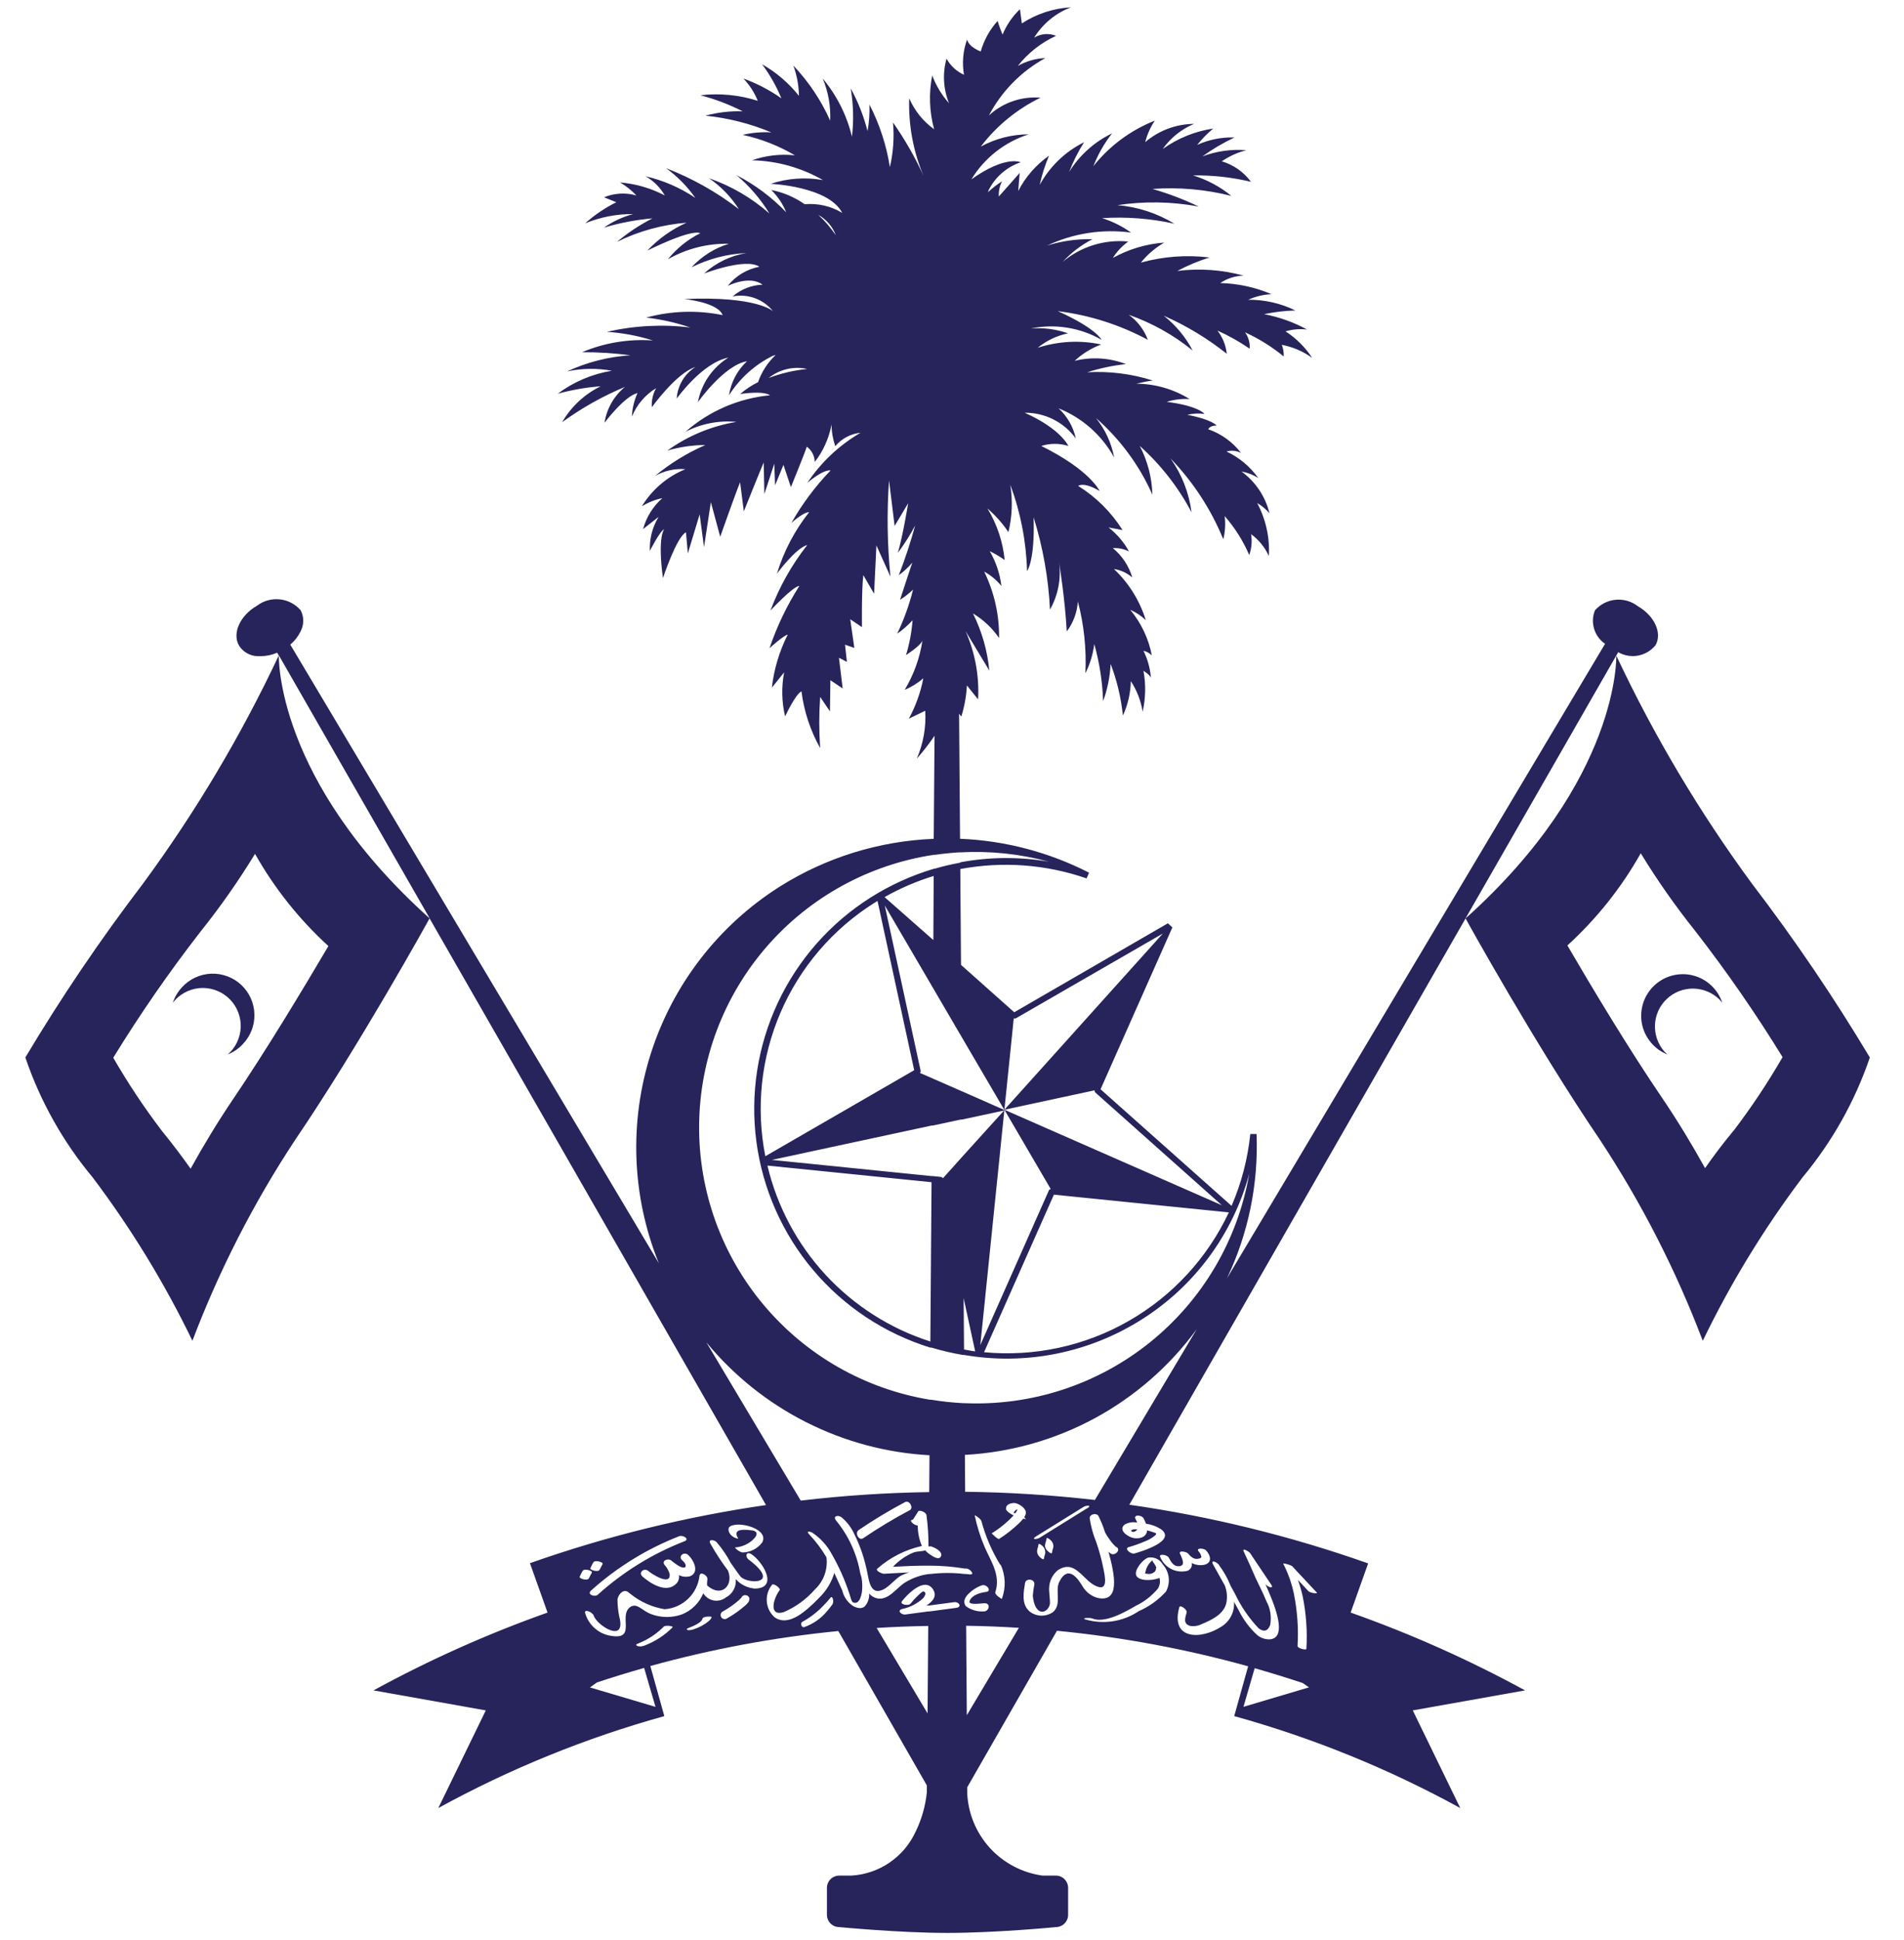 <svg width="54" height="55" viewBox="0 0 54 55" fill="none" xmlns="http://www.w3.org/2000/svg">
    <path d="M5.162 27.986C5.045 28.111 4.956 28.26 4.903 28.422C4.925 28.394 4.948 28.366 4.973 28.34C5.073 28.235 5.194 28.151 5.327 28.094C5.46 28.036 5.604 28.006 5.75 28.006C5.895 28.006 6.039 28.035 6.172 28.092C6.306 28.148 6.427 28.232 6.528 28.336C6.628 28.441 6.707 28.565 6.758 28.701C6.809 28.837 6.833 28.982 6.827 29.127C6.82 29.272 6.785 29.414 6.722 29.546C6.66 29.677 6.571 29.794 6.462 29.889C6.621 29.826 6.764 29.729 6.881 29.604C6.99 29.491 7.076 29.359 7.134 29.213C7.191 29.067 7.219 28.912 7.215 28.755C7.212 28.598 7.178 28.444 7.114 28.301C7.05 28.158 6.959 28.029 6.845 27.922C6.731 27.814 6.597 27.731 6.45 27.676C6.303 27.621 6.147 27.596 5.991 27.601C5.834 27.607 5.68 27.645 5.538 27.71C5.396 27.776 5.268 27.87 5.162 27.986Z" fill="#27235b"/>
    <path d="M49.692 25.055C48.202 23.028 46.911 20.861 45.84 18.584C45.84 18.584 45.956 22.099 41.563 26.037L45.894 18.488C46.066 18.586 46.266 18.62 46.46 18.584C46.653 18.547 46.828 18.444 46.952 18.291C47.149 17.951 46.925 17.456 46.451 17.184C46.271 17.045 46.046 16.98 45.82 17.002C45.595 17.023 45.386 17.13 45.236 17.3C45.167 17.467 45.159 17.652 45.211 17.825C45.263 17.998 45.372 18.148 45.522 18.25L34.799 36.236C35.406 34.961 35.693 33.557 35.638 32.146H35.46C35.388 32.848 35.209 33.535 34.929 34.183L31.213 30.878L33.25 26.289L33.123 26.173L28.765 28.695L27.255 27.351L27.235 24.635C28.432 24.41 29.666 24.502 30.817 24.9L30.887 24.738C29.751 24.157 28.503 23.829 27.228 23.777L27.201 20.232L27.264 20.313C27.353 20.026 27.407 19.73 27.423 19.43L27.74 19.825C27.776 19.161 27.654 18.498 27.384 17.89L28.058 19.008C28.004 18.445 27.847 17.896 27.594 17.389C27.888 17.566 28.141 17.803 28.335 18.086C28.344 17.434 28.199 16.789 27.912 16.203C28.1 16.306 28.266 16.445 28.401 16.611C28.359 16.263 28.246 15.927 28.07 15.624C28.218 15.695 28.36 15.779 28.494 15.874C28.442 15.356 28.275 14.857 28.005 14.413C28.232 14.609 28.432 14.835 28.6 15.084C28.707 14.644 28.725 14.187 28.653 13.74C28.945 14.525 29.106 15.353 29.129 16.19C29.129 16.19 29.355 15.899 29.314 14.662C29.579 15.512 29.736 16.392 29.779 17.281C30.006 16.879 30.097 16.414 30.039 15.956C30.039 15.956 30.203 16.951 30.255 17.9C30.44 17.653 30.549 17.357 30.57 17.049C30.744 17.713 30.816 18.399 30.783 19.085C30.914 18.825 30.999 18.544 31.035 18.256C31.183 18.784 31.267 19.327 31.286 19.875C31.41 19.536 31.481 19.181 31.499 18.821C31.679 19.291 31.796 19.783 31.847 20.284C31.988 19.977 32.064 19.646 32.072 19.309C32.244 19.571 32.358 19.866 32.407 20.176C32.493 19.794 32.501 19.399 32.43 19.014C32.43 19.014 32.615 19.13 32.641 19.213C32.621 18.947 32.549 18.687 32.43 18.448C32.521 18.468 32.604 18.514 32.668 18.581C32.576 18.104 32.365 17.659 32.055 17.286C32.218 17.357 32.368 17.456 32.496 17.58C32.325 17.027 32.014 16.527 31.593 16.13C31.785 16.159 31.966 16.242 32.113 16.37C32.017 16.043 31.825 15.753 31.561 15.538C31.72 15.528 31.878 15.56 32.02 15.632C31.875 15.368 31.677 15.137 31.439 14.951L31.837 15.026C31.517 14.519 31.087 14.091 30.579 13.775C30.579 13.775 30.724 13.643 31.187 13.919C31.187 13.919 30.922 13.327 29.532 12.642C29.782 12.562 30.05 12.562 30.3 12.642C30.3 12.642 30.092 12.159 29.06 11.7C29.343 11.697 29.622 11.762 29.875 11.889C30.128 12.016 30.346 12.202 30.512 12.431C30.441 12.102 30.27 11.803 30.022 11.575C30.693 11.843 31.25 12.336 31.599 12.969C31.522 12.559 31.345 12.174 31.082 11.849C31.767 12.449 32.314 13.19 32.683 14.022C32.67 13.54 32.548 13.068 32.324 12.64C32.922 13.175 33.42 13.813 33.794 14.523C33.723 13.973 33.518 13.448 33.198 12.996C33.837 13.658 34.345 14.435 34.694 15.287C34.748 15.072 34.761 14.849 34.733 14.629C35.022 14.959 35.257 15.332 35.43 15.734C35.497 15.544 35.515 15.341 35.483 15.142C35.701 15.302 35.874 15.515 35.986 15.761C36.016 15.24 35.901 14.72 35.655 14.259C35.787 14.336 35.904 14.434 36.004 14.55C35.888 14.073 35.606 13.653 35.209 13.365C35.379 13.395 35.54 13.457 35.685 13.55C35.455 13.226 35.145 12.967 34.785 12.799C34.923 12.76 35.069 12.774 35.197 12.839C34.959 12.529 34.636 12.296 34.267 12.168C34.267 12.168 34.307 12.062 34.505 12.062C34.505 12.062 34.373 11.891 33.672 11.759C33.832 11.721 33.997 11.712 34.16 11.733C34.16 11.733 34.003 11.509 33.089 11.391C33.299 11.326 33.518 11.299 33.738 11.312C33.284 11.03 32.762 10.88 32.228 10.877C32.381 10.839 32.536 10.808 32.693 10.786C32.092 10.596 31.463 10.517 30.834 10.553C31.192 10.439 31.561 10.361 31.934 10.321C31.47 10.142 30.961 10.11 30.478 10.229C30.696 10.027 30.952 9.869 31.232 9.765C30.633 9.637 30.012 9.67 29.43 9.859C29.68 9.655 29.975 9.514 30.291 9.449C29.951 9.33 29.59 9.283 29.231 9.313C29.919 9.17 30.634 9.284 31.243 9.633C31.243 9.633 31.084 9.304 29.999 8.82C30.894 8.93 31.761 9.206 32.554 9.633C32.449 9.348 32.26 9.1 32.012 8.923C32.671 9.153 33.284 9.496 33.825 9.936C33.625 9.553 33.345 9.217 33.005 8.949C33.645 9.231 34.245 9.593 34.792 10.028C34.768 9.789 34.676 9.561 34.528 9.371C34.847 9.514 35.153 9.686 35.442 9.884C35.455 9.718 35.408 9.553 35.309 9.42C35.703 9.599 36.072 9.829 36.407 10.104C36.413 9.992 36.395 9.879 36.353 9.775C36.664 9.833 36.958 9.959 37.214 10.144C37.018 9.844 36.761 9.588 36.459 9.393C36.656 9.335 36.863 9.317 37.068 9.341C36.687 9.132 36.277 8.986 35.85 8.906C36.142 8.844 36.439 8.809 36.738 8.801C36.322 8.597 35.864 8.493 35.401 8.497C35.609 8.403 35.834 8.349 36.063 8.34C35.602 8.143 35.108 8.036 34.608 8.024C34.803 7.892 35.033 7.819 35.269 7.813C34.657 7.646 34.018 7.601 33.389 7.681C33.681 7.526 33.987 7.398 34.302 7.299C33.651 7.219 32.989 7.269 32.357 7.444C32.541 7.216 32.766 7.024 33.019 6.877C32.508 6.915 32.011 7.063 31.562 7.312C31.676 7.13 31.825 6.972 31.999 6.847C31.667 6.814 31.331 6.848 31.012 6.947C30.693 7.045 30.397 7.207 30.141 7.422C30.382 7.161 30.667 6.944 30.983 6.781C30.548 6.77 30.114 6.831 29.698 6.961C30.439 6.612 31.265 6.484 32.077 6.593C31.827 6.413 31.55 6.275 31.256 6.184C31.944 6.14 32.634 6.193 33.307 6.342C32.817 6.043 32.264 5.863 31.692 5.816C32.457 5.7 33.236 5.713 33.996 5.855C33.574 5.652 33.136 5.485 32.685 5.356C33.437 5.302 34.192 5.369 34.922 5.553C34.602 5.291 34.234 5.094 33.838 4.973C34.39 4.964 34.941 5.025 35.479 5.154C35.274 4.874 34.982 4.67 34.65 4.573C34.862 4.429 35.098 4.322 35.346 4.257C34.924 4.225 34.499 4.285 34.102 4.433C34.388 4.227 34.692 4.048 35.011 3.897C34.647 3.885 34.284 3.958 33.953 4.108C34.089 3.939 34.241 3.784 34.407 3.644C33.89 3.722 33.4 3.921 32.975 4.225C33.199 3.908 33.507 3.661 33.864 3.512C33.356 3.516 32.865 3.699 32.479 4.03C32.535 3.812 32.627 3.606 32.752 3.42C32.068 3.69 31.468 4.135 31.01 4.71C31.14 4.376 31.318 4.063 31.539 3.781C31.038 4.022 30.616 4.401 30.322 4.874C30.435 4.58 30.577 4.298 30.746 4.032C30.212 4.297 29.772 4.72 29.487 5.243C29.549 4.959 29.637 4.681 29.752 4.414C29.384 4.672 29.084 5.015 28.878 5.415C28.878 5.415 28.892 5.235 28.919 4.902C28.919 4.902 28.403 5.491 28.338 5.559L28.328 5.57C28.319 5.42 28.351 5.272 28.419 5.139C28.277 5.23 28.143 5.334 28.02 5.449C28.031 5.414 28.039 5.39 28.039 5.39C28.226 5.017 28.553 4.733 28.948 4.6C28.948 4.6 28.524 4.39 27.549 5.085C27.919 4.478 28.497 4.024 29.175 3.808C28.7 3.809 28.233 3.929 27.816 4.156C28.264 3.567 28.845 3.092 29.51 2.769C29.245 2.748 28.978 2.781 28.726 2.868C28.474 2.954 28.243 3.092 28.047 3.272C28.409 2.585 28.966 2.019 29.647 1.646C29.373 1.657 29.105 1.734 28.866 1.87C29.154 1.503 29.526 1.21 29.951 1.016C29.851 0.975 29.742 0.959 29.634 0.968C29.526 0.977 29.422 1.011 29.329 1.068C29.573 0.674 29.941 0.371 30.374 0.207C29.878 0.235 29.397 0.392 28.981 0.664L28.927 0.261C28.714 0.464 28.546 0.709 28.434 0.981C28.434 0.981 28.345 0.769 28.293 0.594C28.07 0.842 27.906 1.138 27.815 1.459C27.815 1.459 27.481 1.343 27.428 1.12C27.312 1.44 27.282 1.785 27.34 2.12C27.13 2.025 26.957 1.865 26.845 1.664C26.728 2.081 26.753 2.526 26.916 2.927C26.709 2.696 26.548 2.428 26.439 2.138C26.339 2.644 26.357 3.166 26.493 3.664C26.182 3.441 25.938 3.138 25.787 2.787C25.761 3.539 25.899 4.288 26.192 4.982C25.95 4.453 25.66 3.948 25.327 3.472C25.365 3.895 25.335 4.322 25.238 4.736C25.141 4.118 24.945 3.519 24.658 2.963C24.667 3.216 24.649 3.469 24.605 3.718C24.497 3.296 24.337 2.889 24.128 2.507C24.204 2.959 24.216 3.42 24.163 3.876C24.017 3.27 23.733 2.705 23.334 2.226C23.491 2.603 23.564 3.011 23.545 3.42C23.288 2.844 22.934 2.315 22.5 1.858C22.601 2.133 22.655 2.424 22.659 2.717C22.371 2.355 22.016 2.051 21.614 1.822C21.836 2.12 22.02 2.444 22.161 2.788C21.829 2.554 21.466 2.364 21.084 2.226C21.259 2.409 21.397 2.623 21.491 2.858C20.966 2.691 20.412 2.637 19.865 2.7C20.28 2.809 20.682 2.962 21.064 3.156C20.707 3.144 20.351 3.185 20.006 3.279C20.649 3.344 21.28 3.504 21.876 3.753C21.603 3.737 21.329 3.761 21.063 3.823C21.585 3.936 22.086 4.132 22.546 4.404C22.135 4.359 21.719 4.407 21.328 4.544C22.035 4.559 22.727 4.752 23.34 5.105C22.844 5.017 22.334 5.053 21.857 5.211C21.857 5.211 23.499 5.28 23.887 6.035C23.567 5.842 23.194 5.756 22.822 5.79C22.538 5.59 22.215 5.453 21.874 5.386C22.057 5.565 22.202 5.78 22.298 6.018C21.889 5.591 21.412 5.235 20.886 4.964C21.255 5.273 21.572 5.641 21.822 6.053C21.321 5.611 20.74 5.272 20.11 5.053C20.448 5.285 20.736 5.583 20.956 5.93C20.328 5.445 19.632 5.054 18.891 4.768C19.213 5.001 19.493 5.286 19.721 5.611C19.292 5.321 18.813 5.113 18.308 4.997C18.536 5.126 18.725 5.314 18.855 5.541C18.461 5.334 18.029 5.209 17.585 5.172C17.757 5.272 17.913 5.396 18.049 5.541C17.747 5.454 17.423 5.472 17.132 5.593L17.48 5.733C17.16 5.891 16.863 6.092 16.598 6.33C17.029 6.153 17.491 6.064 17.958 6.068C17.661 6.147 17.38 6.278 17.128 6.453C17.577 6.318 18.038 6.23 18.505 6.19C18.145 6.374 17.808 6.597 17.499 6.856C18.116 6.551 18.787 6.367 19.473 6.313C19.053 6.499 18.675 6.768 18.361 7.103C18.361 7.103 19.579 6.488 19.861 6.611C19.506 6.788 19.193 7.04 18.944 7.349C19.47 7.049 20.067 6.897 20.673 6.91C20.267 7.034 19.902 7.264 19.614 7.577C20.098 7.335 20.627 7.198 21.167 7.174C20.719 7.248 20.303 7.449 19.967 7.754C19.967 7.754 21.149 7.298 21.537 7.561C21.182 7.629 20.863 7.822 20.638 8.105C20.638 8.105 21.255 7.789 21.627 8.07C21.314 8.081 21.015 8.199 20.779 8.403C20.99 8.361 21.209 8.379 21.412 8.453C21.614 8.527 21.792 8.656 21.926 8.825C21.926 8.825 21.485 8.386 19.402 8.477C19.402 8.477 20.356 8.564 20.496 8.933C19.777 8.786 19.034 8.81 18.326 9.003C18.752 9.051 19.172 9.145 19.578 9.284C18.788 9.187 17.988 9.229 17.213 9.407C17.657 9.436 18.095 9.518 18.518 9.652C17.831 9.603 17.142 9.717 16.507 9.985C16.967 9.982 17.427 10.011 17.883 10.072C17.26 10.111 16.65 10.266 16.083 10.529C16.501 10.439 16.933 10.432 17.354 10.51C16.797 10.6 16.27 10.823 15.818 11.161C16.217 11.052 16.625 10.981 17.037 10.949C16.579 11.173 16.198 11.527 15.943 11.968C16.496 11.566 17.094 11.23 17.725 10.967C17.413 11.223 17.207 11.585 17.145 11.984C17.145 11.984 17.709 11.229 18.081 11.142C17.985 11.352 17.931 11.578 17.922 11.809C18.059 11.473 18.301 11.19 18.61 11.002C18.516 11.166 18.473 11.356 18.487 11.545C18.487 11.545 19.175 10.58 19.722 10.403C19.569 10.501 19.442 10.632 19.35 10.788C19.258 10.943 19.204 11.118 19.192 11.299C19.192 11.299 19.916 10.28 20.658 10.137C20.434 10.277 20.242 10.461 20.093 10.678C19.944 10.896 19.842 11.142 19.793 11.401C19.793 11.401 20.534 10.349 21.186 10.24C20.912 10.494 20.732 10.835 20.675 11.205C20.979 10.725 21.409 10.338 21.918 10.086C21.945 10.077 21.971 10.07 21.998 10.064C21.772 10.277 21.601 10.541 21.499 10.834C21.316 10.924 21.146 11.036 20.992 11.17C20.992 11.17 21.628 11.064 21.839 11.205C20.95 11.29 20.111 11.652 19.44 12.241C19.885 12.01 20.387 11.912 20.887 11.96C20.18 12.076 19.509 12.354 18.927 12.773C19.278 12.67 19.64 12.617 20.005 12.615C19.49 12.839 19.009 13.135 18.576 13.493C18.838 13.344 19.139 13.277 19.44 13.3C18.925 13.509 18.492 13.879 18.204 14.353C18.382 14.242 18.579 14.163 18.785 14.121C18.521 14.354 18.331 14.659 18.238 14.999L18.679 14.651C18.502 14.941 18.416 15.277 18.431 15.616C18.431 15.616 18.714 15.055 18.837 15.001C18.837 15.001 18.643 15.213 18.802 16.388C18.802 16.388 19.19 15.213 19.455 15.09L19.508 15.687L19.843 14.581L19.967 15.51L20.161 14.233L20.426 15.215C20.426 15.215 20.867 13.968 20.99 13.671L21.096 14.495C21.096 14.495 21.589 13.266 21.66 13.108L21.678 14.004L21.96 13.143L21.982 13.758L22.22 13.177L22.431 13.809C22.431 13.809 22.829 12.834 22.882 12.662C22.951 12.712 23.007 12.778 23.046 12.853C23.085 12.928 23.106 13.012 23.107 13.097C23.349 12.785 23.512 12.419 23.584 12.031C23.585 12.241 23.621 12.45 23.689 12.649C23.868 12.433 24.125 12.296 24.405 12.268C23.8 12.621 23.284 13.107 22.895 13.69C22.895 13.69 23.331 13.308 23.557 13.335C23.126 13.783 22.753 14.282 22.445 14.823C22.445 14.823 22.794 14.507 22.948 14.52C22.537 15.038 22.228 15.629 22.035 16.262C22.035 16.262 22.564 15.538 22.896 15.449C22.454 16.011 22.102 16.637 21.851 17.307C21.851 17.307 22.499 16.61 22.671 16.61C22.319 17.162 22.035 17.754 21.824 18.374C21.824 18.374 22.248 17.992 22.34 17.992C22.103 18.462 21.951 18.97 21.891 19.493L22.24 19.058C22.16 19.472 22.169 19.899 22.267 20.309C22.267 20.309 22.558 19.677 22.731 19.598C22.802 20.163 22.982 20.709 23.261 21.205C23.227 20.722 23.227 20.238 23.261 19.756L23.538 20.165L23.551 19.282L23.899 19.515L23.794 18.646L24.019 18.762L23.966 18.275L24.23 18.367L24.114 17.554L24.446 17.778C24.446 17.778 24.433 16.711 24.485 16.303L24.79 16.831L24.856 15.461L25.254 16.344C25.163 15.438 25.15 14.526 25.214 13.618L25.373 14.909L25.757 14.264C25.757 14.264 25.611 15.172 25.465 15.671C25.648 15.426 25.812 15.167 25.955 14.896C25.825 15.373 25.67 15.843 25.491 16.305C25.632 16.202 25.761 16.082 25.874 15.949C25.874 15.949 25.609 16.739 25.526 17.003C25.659 16.919 25.783 16.822 25.896 16.713C25.788 17.144 25.637 17.563 25.445 17.964C25.605 17.854 25.751 17.725 25.882 17.582C25.856 17.917 25.794 18.248 25.696 18.569C25.696 18.569 26.093 18.319 26.161 18.162C26.086 18.655 25.915 19.128 25.658 19.555C25.851 19.475 26.03 19.364 26.187 19.227C26.11 19.627 25.971 20.013 25.777 20.372L26.198 20.169L26.241 20.148C26.269 20.612 26.187 21.077 26.002 21.504C26.183 21.3 26.351 21.084 26.505 20.857L26.482 23.779C24.93 23.84 23.421 24.309 22.107 25.138C20.377 26.235 19.087 27.904 18.462 29.854C17.837 31.805 17.916 33.913 18.686 35.81L8.233 18.273C8.357 18.169 8.457 18.04 8.527 17.895C8.575 17.803 8.6 17.7 8.6 17.597C8.6 17.493 8.575 17.391 8.527 17.299C8.375 17.124 8.163 17.014 7.933 16.99C7.702 16.966 7.472 17.031 7.288 17.171C6.807 17.448 6.578 17.955 6.78 18.302C6.836 18.39 6.912 18.463 7.002 18.515C7.092 18.567 7.193 18.596 7.297 18.601C7.33 18.602 7.364 18.602 7.397 18.601C7.557 18.599 7.715 18.566 7.861 18.502L7.907 18.581C6.835 20.857 5.545 23.024 4.054 25.051C2.85 26.628 1.737 28.272 0.719 29.976C1.14 31.215 1.786 32.366 2.625 33.372C3.718 34.82 4.667 36.373 5.457 38.007C6.216 36.008 7.192 34.1 8.369 32.316C10.194 29.633 12.18 26.044 12.183 26.033L21.725 42.664C19.445 42.994 17.203 43.546 15.03 44.312L15.529 45.712C13.828 46.315 12.177 47.053 10.593 47.918L13.778 48.485L12.431 51.253C14.459 50.141 16.61 49.266 18.839 48.648V48.64L18.444 47.227C20.19 46.744 21.974 46.413 23.776 46.235L26.287 50.612V50.802C26.248 51.193 26.139 51.575 25.966 51.928C25.804 52.279 25.549 52.58 25.229 52.799C24.91 53.017 24.537 53.145 24.15 53.168H23.802C23.709 53.168 23.621 53.205 23.555 53.27C23.49 53.335 23.453 53.424 23.453 53.516V54.279C23.453 54.372 23.49 54.46 23.555 54.526C23.621 54.591 23.709 54.628 23.802 54.628C23.818 54.628 25.501 54.793 26.874 54.793C28.247 54.793 29.93 54.63 29.945 54.628C30.037 54.628 30.126 54.591 30.191 54.526C30.256 54.46 30.293 54.372 30.293 54.279V53.516C30.293 53.424 30.256 53.335 30.191 53.27C30.126 53.205 30.037 53.168 29.945 53.168H29.568C28.994 53.09 28.465 52.812 28.074 52.384C27.684 51.956 27.456 51.404 27.431 50.824V50.666L29.977 46.228C31.81 46.405 33.624 46.742 35.399 47.235L35.007 48.636V48.648C37.236 49.266 39.386 50.14 41.415 51.253L40.068 48.485L43.252 47.918C41.665 47.052 40.011 46.314 38.306 45.712L38.802 44.318C36.605 43.542 34.336 42.985 32.029 42.655L41.566 26.034C41.566 26.043 43.556 29.634 45.381 32.317C46.557 34.101 47.534 36.01 48.293 38.008C49.082 36.374 50.031 34.821 51.124 33.373C51.962 32.367 52.609 31.216 53.031 29.977C52.012 28.274 50.897 26.631 49.692 25.055ZM21.801 10.715C21.952 10.593 22.129 10.507 22.318 10.463C22.507 10.419 22.703 10.417 22.893 10.459C22.519 10.497 22.152 10.582 21.801 10.715ZM23.21 6.092C23.438 6.219 23.613 6.423 23.704 6.667C23.562 6.458 23.396 6.265 23.21 6.093V6.092ZM6.621 31.143C6.172 31.804 5.767 32.478 5.406 33.129C5.205 32.847 4.92 32.456 4.593 32.06C4.089 31.398 3.628 30.704 3.212 29.984C3.972 28.746 4.799 27.551 5.691 26.404C6.251 25.704 6.766 24.97 7.233 24.204C7.784 25.181 8.486 26.063 9.314 26.818C8.58 28.062 7.57 29.741 6.621 31.143ZM7.914 18.586L12.19 26.038C7.801 22.105 7.908 18.596 7.909 18.586H7.914ZM28.486 31.465L27.287 30.937L27.269 30.93L27.251 30.922L26.477 30.583L26.458 30.575L26.441 30.567L26.092 30.415L26.113 30.366L25.093 25.667L26.458 28L26.476 28.03L26.493 28.06L27.236 29.331L27.255 29.362L27.273 29.394L28.486 31.465ZM34.852 34.368C34.243 35.663 33.25 36.739 32.007 37.448C30.765 38.158 29.333 38.466 27.909 38.332L29.89 33.865L34.852 34.368ZM26.471 26.648L25.087 25.43C25.529 25.18 25.996 24.979 26.481 24.831L26.471 26.648ZM25.928 30.337L21.706 32.776C21.434 31.407 21.584 29.989 22.135 28.707C22.686 27.426 23.613 26.341 24.793 25.597L24.888 25.54L25.928 30.337ZM26.42 33.512L26.386 38.028C25.251 37.666 24.229 37.016 23.419 36.142C22.61 35.268 22.04 34.2 21.765 33.041L26.42 33.512ZM27.33 36.799L27.658 38.309C27.552 38.295 27.446 38.273 27.341 38.254L27.33 36.799ZM27.3 32.779L27.283 32.799L27.265 32.819L26.744 33.399L26.706 33.365L26.457 33.339H26.439H26.422L21.892 32.88L26.422 31.906H26.439H26.458L27.248 31.736H27.267H27.284L28.477 31.48L27.3 32.779ZM32.98 26.463L28.486 31.458L31.041 30.908L31.053 30.959L34.653 34.165L28.486 31.458L29.799 33.704L29.754 33.73L27.803 38.129L28.486 31.458L28.751 28.871H28.803L32.98 26.463ZM27.22 24.46H27.203C26.97 24.504 26.746 24.556 26.522 24.622H26.503L26.486 24.627C25.855 24.815 25.252 25.088 24.695 25.44C23.549 26.163 22.635 27.199 22.06 28.426C21.485 29.653 21.274 31.018 21.452 32.361C21.63 33.704 22.189 34.968 23.063 36.003C23.937 37.038 25.09 37.801 26.384 38.201H26.402H26.42C26.711 38.289 27.007 38.358 27.307 38.409H27.326H27.343C29.088 38.71 30.882 38.352 32.378 37.405C33.879 36.46 34.968 34.984 35.43 33.272C35.105 35.153 34.106 36.85 32.619 38.048C31.132 39.245 29.26 39.859 27.354 39.776H27.317C27.013 39.761 26.71 39.728 26.409 39.678H26.392H26.373C24.535 39.375 22.866 38.425 21.666 37C20.466 35.575 19.814 33.768 19.828 31.905C19.842 30.042 20.521 28.245 21.742 26.838C22.963 25.431 24.647 24.507 26.489 24.231H26.508H26.525C26.751 24.199 26.976 24.175 27.201 24.162H27.237C28.083 24.116 28.931 24.205 29.748 24.427C28.918 24.284 28.068 24.289 27.24 24.443L27.22 24.46ZM20.032 38.049C20.808 38.991 21.771 39.763 22.861 40.314C23.95 40.865 25.142 41.185 26.362 41.252L26.354 42.297C25.136 42.315 23.92 42.395 22.71 42.538L20.032 38.049ZM25.801 42.81C25.346 43.051 24.905 43.317 24.479 43.606C24.363 43.686 24.233 43.456 24.351 43.374C24.777 43.084 25.218 42.819 25.673 42.578C25.796 42.52 25.923 42.75 25.796 42.815L25.801 42.81ZM20.747 43.246C20.847 43.217 20.951 43.21 21.054 43.225C21.16 43.237 21.263 43.264 21.361 43.305C21.56 43.388 21.72 43.537 21.616 43.727C21.552 43.812 21.469 43.881 21.374 43.93C21.279 43.979 21.174 44.005 21.067 44.008C21.019 44.008 20.951 43.964 20.918 43.941C20.918 43.941 20.822 43.868 20.855 43.865C21.021 43.852 21.179 43.79 21.309 43.687C21.607 43.438 21.37 43.386 21.348 43.385C21.25 43.374 20.966 43.33 20.902 43.428C20.867 43.484 20.902 43.559 20.936 43.609C20.949 43.632 20.851 43.594 20.84 43.59C20.789 43.567 20.745 43.532 20.71 43.489C20.653 43.411 20.625 43.289 20.743 43.251L20.747 43.246ZM19.55 44.686C19.45 44.709 19.346 44.696 19.255 44.65C19.262 44.691 19.26 44.733 19.249 44.774C19.238 44.814 19.218 44.851 19.19 44.882C18.913 45.187 18.448 44.889 18.221 44.69C18.092 44.573 18.272 44.431 18.391 44.536C18.485 44.619 19.029 44.968 18.992 44.621C18.967 44.526 18.918 44.438 18.851 44.366C18.75 44.24 18.947 44.158 19.042 44.239C19.114 44.301 19.192 44.356 19.275 44.403C19.372 44.455 19.494 44.462 19.429 44.321C19.408 44.286 19.38 44.256 19.348 44.231C19.22 44.115 19.399 43.972 19.517 44.078C19.678 44.227 19.861 44.593 19.544 44.691L19.55 44.686ZM19.414 43.69C18.509 44.041 17.675 44.555 16.954 45.206C16.869 45.281 16.64 45.201 16.76 45.09C17.497 44.427 18.347 43.903 19.271 43.544C19.378 43.511 19.571 43.634 19.408 43.693L19.414 43.69ZM16.831 44.289C16.869 44.21 17.118 44.282 17.091 44.335C17.039 44.441 17.058 44.393 17.005 44.499C16.966 44.577 16.718 44.505 16.745 44.453C16.79 44.35 16.772 44.399 16.825 44.292L16.831 44.289ZM16.527 44.53C16.565 44.453 16.814 44.523 16.787 44.578C16.733 44.684 16.753 44.636 16.701 44.742C16.662 44.821 16.413 44.749 16.441 44.695C16.486 44.593 16.468 44.64 16.521 44.534L16.527 44.53ZM18.269 47.282L18.591 48.385L16.732 47.834L16.929 47.693C17.365 47.548 17.808 47.412 18.258 47.284L18.269 47.282ZM18.291 46.643L18.271 46.652H18.261C18.201 46.676 18.135 46.679 18.074 46.659C18.041 46.638 18.025 46.619 18.074 46.599C18.123 46.579 18.198 46.548 18.258 46.518C18.467 46.415 18.658 46.279 18.822 46.113C18.875 46.059 19.106 46.098 19.077 46.129C18.852 46.356 18.58 46.532 18.28 46.647L18.291 46.643ZM20.103 45.953C19.976 46.057 19.83 46.136 19.674 46.185C19.637 46.199 19.531 46.226 19.493 46.203C19.455 46.18 19.5 46.159 19.532 46.146C19.639 46.105 19.9 46.003 19.923 45.885C19.937 45.813 20.189 45.816 20.184 45.84C20.168 45.888 20.136 45.929 20.093 45.957L20.103 45.953ZM21.247 45.386C21.213 45.438 21.172 45.484 21.124 45.522C20.971 45.655 20.805 45.772 20.629 45.871C20.616 45.882 20.601 45.889 20.584 45.894C20.568 45.898 20.551 45.899 20.535 45.896C20.518 45.893 20.502 45.887 20.488 45.877C20.474 45.868 20.463 45.855 20.454 45.841C20.446 45.826 20.44 45.81 20.439 45.793C20.437 45.776 20.439 45.759 20.445 45.743C20.45 45.727 20.459 45.713 20.471 45.701C20.483 45.689 20.497 45.679 20.513 45.673C20.668 45.586 20.814 45.483 20.949 45.367L20.997 45.32C21.023 45.295 21.008 45.311 21.011 45.306L21.03 45.282C21.098 45.15 21.319 45.24 21.236 45.39L21.247 45.386ZM21.391 45.03C21.189 45.01 21.001 44.915 20.866 44.764C20.878 44.868 20.857 44.973 20.808 45.066C20.759 45.158 20.683 45.234 20.589 45.282C20.541 45.32 20.485 45.348 20.425 45.363C20.365 45.377 20.302 45.38 20.241 45.369C20.181 45.358 20.123 45.334 20.072 45.299C20.021 45.264 19.978 45.218 19.946 45.166C19.89 45.301 19.807 45.424 19.703 45.527C19.598 45.63 19.474 45.711 19.337 45.765C19.056 45.864 18.748 45.861 18.469 45.757C18.248 45.675 18.12 45.503 17.976 45.517C17.933 45.521 17.893 45.538 17.86 45.565C17.533 45.828 18.092 46.539 17.248 46.356C17.095 46.318 16.955 46.24 16.841 46.132C16.727 46.023 16.643 45.887 16.598 45.736C16.549 45.589 16.807 45.699 16.839 45.798C16.922 46.073 17.768 46.611 17.564 45.83C17.529 45.665 17.512 45.497 17.513 45.328C17.555 45.157 17.709 45.035 17.825 45.14C17.844 45.157 17.862 45.17 17.883 45.185C18.163 45.41 18.496 45.558 18.85 45.617C19.099 45.599 19.335 45.495 19.516 45.321C19.697 45.148 19.811 44.916 19.839 44.667C19.859 44.528 20.071 44.66 20.063 44.761C20.063 44.799 20.038 44.93 20.063 44.951C20.477 45.306 20.816 44.923 20.644 44.518C20.463 44.277 20.298 44.024 20.15 43.762C20.064 43.619 20.267 43.645 20.328 43.721C20.481 43.899 20.614 44.094 20.723 44.302C20.821 44.439 20.966 44.65 21.003 44.692C21.201 44.911 22.172 44.924 21.243 44.217C21.127 44.145 21.153 43.962 21.303 44.052C21.616 44.245 22.122 45.038 21.38 45.033L21.391 45.03ZM22.815 46.124C22.728 46.151 22.692 46.008 22.748 45.979C22.978 45.854 23.186 45.693 23.365 45.502C23.433 45.433 23.498 45.361 23.556 45.289C23.614 45.217 23.659 45.405 23.609 45.48C23.562 45.546 23.512 45.608 23.459 45.669C23.287 45.879 23.061 46.037 22.804 46.126L22.815 46.124ZM23.667 44.575C23.588 44.844 23.441 45.089 23.24 45.285C23.136 45.395 23.026 45.5 22.911 45.599C22.663 45.813 22.283 46.072 21.967 45.844C21.839 45.729 21.76 45.57 21.747 45.399C21.734 45.228 21.787 45.058 21.895 44.925C21.937 44.868 22.15 45.023 22.111 45.078C21.919 45.338 21.804 45.829 22.227 45.699C22.565 45.555 22.866 45.337 23.107 45.061L23.114 45.054C23.236 44.939 23.329 44.797 23.386 44.639C23.442 44.48 23.461 44.311 23.439 44.145C23.3 43.908 23.134 43.688 22.944 43.489C22.845 43.386 22.994 43.413 23.049 43.454C23.276 43.609 23.462 43.816 23.592 44.058C23.798 44.418 23.967 44.798 24.095 45.193C24.114 45.244 24.149 45.41 24.196 45.425C24.285 45.461 24.343 45.41 24.383 45.337C24.417 45.263 24.439 45.185 24.448 45.104C24.46 44.98 24.456 44.854 24.436 44.73C24.422 44.68 24.409 44.633 24.396 44.59C24.301 44.048 24.069 43.541 23.722 43.115C23.606 42.979 23.754 42.936 23.861 43.007C24.015 43.132 24.138 43.291 24.221 43.471C24.37 43.766 24.483 44.078 24.558 44.4C24.644 44.694 24.633 45.248 25.043 45.062C25.207 44.989 25.392 44.755 25.553 44.664C25.629 44.626 25.709 44.595 25.791 44.573C25.546 44.585 25.302 44.598 25.064 44.612C25.021 44.612 24.801 44.523 24.89 44.46C25.249 44.146 25.68 43.928 26.146 43.824C26.068 43.641 26.028 43.443 26.029 43.244H26.023C25.933 43.244 25.742 43.086 25.892 43.078L26.031 42.861C26.057 42.773 26.276 42.873 26.276 42.95C26.316 43.244 26.335 43.54 26.333 43.837H26.35H26.369H26.386H26.409C26.501 43.866 26.751 43.979 26.686 44.119C26.636 44.23 26.481 44.137 26.384 44.071L26.366 44.059L26.348 44.046L26.329 44.032C26.296 44.008 26.267 43.979 26.241 43.947C26.16 43.983 26.039 43.966 25.906 44.01C25.686 44.102 25.488 44.24 25.326 44.414C25.663 44.395 26.005 44.38 26.347 44.382H26.383C26.71 44.383 27.037 44.411 27.36 44.464H27.379H27.396H27.423C27.517 44.482 27.671 44.65 27.495 44.629L27.399 44.619H27.381H27.363C27.037 44.58 26.707 44.58 26.381 44.619H26.363H26.345C26.101 44.651 25.866 44.736 25.657 44.867C25.424 45.017 25.198 45.371 24.883 45.311C24.792 45.292 24.71 45.243 24.651 45.172C24.656 45.239 24.646 45.307 24.623 45.371C24.601 45.435 24.565 45.494 24.518 45.543C24.449 45.598 24.346 45.605 24.198 45.529C24.041 45.427 23.929 45.267 23.887 45.084C23.81 44.919 23.735 44.745 23.657 44.578L23.667 44.575ZM28.537 42.762C28.515 42.635 28.719 42.59 28.809 42.612C28.925 42.642 29.125 42.77 29.092 42.913C29.083 42.947 29.068 42.98 29.048 43.01C29.071 43.031 29.106 43.064 29.091 43.061C29.076 43.059 29.045 43.053 29.02 43.05C28.983 43.097 28.941 43.142 28.897 43.184C28.725 43.348 28.538 43.495 28.338 43.623C28.299 43.651 28.13 43.464 28.125 43.468C28.354 43.325 28.564 43.154 28.748 42.957C28.652 42.914 28.541 42.841 28.526 42.764L28.537 42.762ZM28.38 44.353C28.52 44.659 28.532 45.008 28.414 45.324C28.414 45.334 28.206 45.208 28.229 45.136C28.385 44.647 28.105 44.268 27.919 43.838C27.798 43.553 27.706 43.256 27.643 42.952C27.643 42.945 27.818 43.048 27.834 43.12C27.953 43.557 28.133 43.975 28.37 44.361L28.38 44.353ZM27.825 44.947C27.977 44.877 28.14 45.103 27.976 45.125C27.544 45.183 27.501 45.38 27.501 45.38C27.444 45.52 27.858 45.442 27.94 45.448C28.112 45.461 28.043 45.691 27.891 45.68C27.717 45.688 27.546 45.639 27.403 45.538L27.391 45.531C27.391 45.531 27.391 45.522 27.385 45.519C27.378 45.508 27.371 45.497 27.366 45.485C27.355 45.46 27.349 45.433 27.349 45.405C27.349 45.377 27.355 45.35 27.366 45.325C27.371 45.312 27.377 45.299 27.384 45.286C27.384 45.277 27.395 45.269 27.401 45.26C27.407 45.251 27.414 45.239 27.421 45.231C27.528 45.108 27.663 45.012 27.815 44.951L27.825 44.947ZM26.199 45.112C26.156 45.101 26.048 45.219 26.017 45.247C25.949 45.311 25.887 45.379 25.83 45.453C25.765 45.536 25.509 45.483 25.579 45.393C25.706 45.227 26.079 44.838 26.335 44.942L26.352 44.951L26.37 44.96C26.417 44.991 26.454 45.033 26.479 45.083C26.555 45.225 26.487 45.348 26.363 45.449L26.345 45.463L26.327 45.476C26.308 45.49 26.294 45.504 26.275 45.515L26.327 45.51H26.345H26.363L27.06 45.417C27.198 45.398 27.292 45.555 27.12 45.578L26.357 45.68H26.338H26.321L25.674 45.767C25.571 45.781 25.429 45.658 25.582 45.611C25.806 45.566 26.013 45.461 26.18 45.306C26.212 45.27 26.302 45.144 26.193 45.116L26.199 45.112ZM26.326 46.088L26.307 48.57L24.863 46.148C25.345 46.118 25.831 46.099 26.321 46.091L26.326 46.088ZM27.42 48.622L27.401 46.086C27.903 46.093 28.401 46.113 28.897 46.144L27.42 48.622ZM33.075 45.11C32.857 45.351 32.591 45.543 32.294 45.673C32.074 45.821 31.824 45.918 31.562 45.958C31.3 45.998 31.033 45.98 30.779 45.906C30.662 45.857 30.922 45.856 30.971 45.877C31.329 46.03 31.913 45.695 32.213 45.52C32.455 45.404 32.669 45.237 32.841 45.031C32.868 44.986 32.886 44.936 32.893 44.884C32.901 44.833 32.898 44.78 32.884 44.729C32.66 44.823 32.285 44.815 32.224 44.657C32.164 44.499 32.419 44.193 32.573 44.152C32.653 44.14 32.734 44.153 32.807 44.188C32.879 44.223 32.939 44.279 32.979 44.349C33.071 44.452 33.129 44.58 33.146 44.717C33.162 44.854 33.135 44.992 33.07 45.114L33.075 45.11ZM37.124 47.832L35.266 48.384L35.584 47.289C36.044 47.42 36.498 47.56 36.949 47.71L37.124 47.832ZM36.636 44.385L37.342 45.14C37.394 45.195 37.155 45.153 37.109 45.106L36.811 44.787C36.866 44.939 36.911 45.094 36.946 45.252C37.045 45.741 37.081 46.242 37.051 46.741C37.051 46.785 36.797 46.73 36.8 46.655C36.83 46.16 36.794 45.664 36.696 45.178C36.635 44.884 36.534 44.599 36.396 44.332C36.366 44.294 36.602 44.361 36.632 44.39L36.636 44.385ZM34.554 44.335L34.573 44.361V44.367C34.707 44.545 34.817 44.74 34.899 44.947L35.026 45.18C35.197 45.54 35.424 45.871 35.698 46.16C35.827 46.256 35.944 46.258 36.023 46.071C36.068 45.837 36.03 45.595 35.915 45.386C35.813 45.136 35.683 44.888 35.615 44.741C35.505 44.486 35.392 44.233 35.274 43.983C35.214 43.855 35.423 43.983 35.453 44.025L36.054 44.921C36.092 44.978 36.079 44.996 36.047 44.994H36.025C35.972 44.978 35.925 44.948 35.889 44.907C35.922 44.979 35.955 45.054 35.986 45.129C36.258 45.763 36.451 46.436 36.013 46.471C35.879 46.476 35.748 46.43 35.647 46.341C35.43 46.139 35.252 45.898 35.123 45.632L34.998 45.407C35.009 45.544 34.982 45.681 34.921 45.804C34.859 45.927 34.766 46.031 34.65 46.104C34.069 46.489 33.186 46.491 33.447 45.559C33.471 45.478 33.68 45.634 33.655 45.709C33.605 45.888 33.558 46.026 33.751 46.09C33.863 46.108 33.978 46.091 34.079 46.04C34.357 45.924 34.691 45.77 34.776 45.46C34.815 45.288 34.801 45.108 34.737 44.944L34.403 44.346C34.328 44.206 34.502 44.275 34.551 44.34L34.554 44.335ZM33.144 44.144C33.197 44.248 33.26 44.376 33.387 44.395C33.45 44.404 33.526 44.395 33.547 44.331C33.568 44.267 33.504 44.117 33.469 44.051C33.413 43.935 33.652 43.988 33.694 44.036C33.766 44.12 33.849 44.206 33.968 44.188C34.086 44.169 34.09 44.146 34.044 44.048C34.032 44.025 34.016 44.003 33.998 43.983C33.898 43.867 34.148 43.885 34.207 43.95C34.345 44.102 34.387 44.316 34.133 44.362C34.017 44.379 33.9 44.36 33.796 44.306C33.803 44.333 33.804 44.361 33.799 44.388C33.793 44.415 33.782 44.44 33.766 44.463C33.75 44.485 33.729 44.503 33.705 44.516C33.681 44.529 33.654 44.537 33.626 44.539C33.479 44.564 33.327 44.539 33.197 44.466C33.066 44.394 32.964 44.279 32.907 44.14C32.848 44.033 33.101 44.071 33.141 44.147L33.144 44.144ZM32.252 43.158C32.239 43.127 32.225 43.096 32.208 43.067C32.129 42.928 32.375 42.939 32.431 43.037C32.459 43.087 32.483 43.139 32.502 43.193C32.654 43.213 32.801 43.267 32.929 43.35C33.37 43.678 32.386 43.977 32.175 44.037C32.07 44.066 31.875 43.896 32.007 43.858C32.161 43.815 32.311 43.762 32.458 43.699C32.556 43.663 32.649 43.613 32.732 43.549C32.797 43.492 32.82 43.475 32.742 43.446C32.665 43.417 32.604 43.4 32.53 43.382C32.53 43.392 32.53 43.403 32.53 43.413C32.495 43.59 32.298 43.629 32.14 43.597C31.982 43.564 31.702 43.371 31.898 43.216C32.005 43.156 32.129 43.137 32.249 43.161L32.252 43.158ZM31.672 43.855C31.799 43.953 31.603 44.122 31.491 44.033C31.471 44.018 31.454 44 31.437 43.983C31.632 44.68 31.763 45.438 31.122 45.295C30.95 45.244 30.803 45.132 30.709 44.979L30.702 44.968C30.617 44.829 30.312 44.3 30.042 44.842C29.916 45.098 30.12 45.475 29.866 45.698C29.766 45.767 29.646 45.803 29.525 45.799C29.403 45.795 29.287 45.751 29.192 45.674C29.192 45.674 29.186 45.666 29.181 45.662C28.967 45.462 29.031 45.13 29.072 44.872C29.094 44.73 29.36 44.756 29.335 44.919C29.314 45.023 29.3 45.129 29.292 45.234C29.297 45.298 29.308 45.361 29.325 45.424C29.441 45.844 29.748 45.692 29.779 45.453C29.785 45.39 29.747 45.088 29.755 45.018C29.757 44.919 29.78 44.822 29.824 44.733C29.868 44.644 29.931 44.566 30.009 44.505C30.373 44.273 30.582 44.549 30.821 44.77C30.882 44.831 30.95 44.884 31.024 44.929C31.465 45.177 31.336 44.672 31.281 44.404C31.261 44.3 31.235 44.197 31.207 44.095C31.172 43.967 31.136 43.841 31.091 43.716C31.002 43.5 30.94 43.273 30.905 43.041C30.897 42.925 31.081 42.879 31.148 42.963C31.226 43.116 31.291 43.276 31.342 43.441C31.378 43.509 31.42 43.573 31.466 43.635C31.522 43.72 31.589 43.797 31.666 43.863L31.672 43.855ZM29.648 43.994C29.636 44.11 29.622 44.071 29.608 44.182C29.601 44.238 29.503 44.152 29.492 44.14C29.468 44.119 29.448 44.094 29.434 44.065C29.42 44.036 29.413 44.005 29.412 43.973C29.424 43.857 29.438 43.896 29.451 43.785C29.458 43.729 29.557 43.815 29.567 43.825C29.592 43.848 29.611 43.875 29.625 43.905C29.638 43.936 29.644 43.969 29.644 44.002L29.648 43.994ZM29.639 43.805C29.652 43.688 29.667 43.728 29.68 43.616C29.687 43.561 29.784 43.647 29.796 43.658C29.82 43.679 29.84 43.705 29.854 43.734C29.868 43.763 29.876 43.794 29.877 43.827C29.863 43.943 29.849 43.903 29.837 44.015C29.831 44.071 29.731 43.985 29.72 43.973C29.696 43.953 29.676 43.929 29.661 43.902C29.646 43.874 29.637 43.844 29.634 43.813L29.639 43.805ZM30.837 42.752C30.495 42.962 29.83 43.38 29.488 43.59C29.399 43.644 29.234 43.645 29.388 43.55C29.73 43.34 30.396 42.923 30.737 42.713C30.82 42.666 30.985 42.665 30.831 42.761L30.837 42.752ZM31.053 42.52C29.831 42.38 28.603 42.302 27.373 42.288L27.365 41.242C28.657 41.172 29.917 40.816 31.055 40.2C32.192 39.583 33.178 38.721 33.942 37.677L31.053 42.52ZM49.171 32.045C48.841 32.442 48.554 32.831 48.358 33.114C47.998 32.463 47.592 31.79 47.143 31.128C46.189 29.726 45.18 28.046 44.453 26.801C45.281 26.047 45.984 25.164 46.534 24.188C47.002 24.953 47.517 25.688 48.077 26.388C48.968 27.535 49.796 28.73 50.556 29.967C50.136 30.694 49.671 31.392 49.163 32.059L49.171 32.045Z" fill="#27235b"/>
    <path d="M46.918 27.936C46.773 28.072 46.665 28.242 46.604 28.43C46.543 28.619 46.53 28.819 46.566 29.014C46.603 29.209 46.689 29.391 46.815 29.544C46.94 29.697 47.103 29.816 47.287 29.89C47.26 29.866 47.235 29.841 47.209 29.815C47.023 29.606 46.925 29.332 46.937 29.052C46.949 28.772 47.07 28.508 47.274 28.316C47.478 28.124 47.749 28.019 48.03 28.024C48.31 28.029 48.577 28.143 48.775 28.341C48.8 28.368 48.822 28.396 48.846 28.424C48.783 28.236 48.675 28.066 48.529 27.931C48.384 27.796 48.208 27.7 48.015 27.651C47.823 27.602 47.622 27.603 47.43 27.653C47.238 27.703 47.062 27.8 46.918 27.936Z" fill="#27235b"/>
    <path d="M32.69 44.234L32.661 44.248C32.586 44.316 32.53 44.404 32.501 44.501C32.487 44.617 32.424 44.599 32.566 44.617C32.653 44.628 32.798 44.564 32.784 44.459C32.784 44.459 32.784 44.449 32.798 44.446C32.778 44.39 32.749 44.338 32.711 44.292C32.688 44.263 32.687 44.245 32.69 44.234Z" fill="#27235b"/>
    <path d="M32.259 43.352C32.232 43.351 32.205 43.351 32.178 43.352C32.143 43.352 32.062 43.372 32.085 43.4C32.126 43.458 32.221 43.407 32.259 43.352Z" fill="#27235b"/>
    <path d="M28.858 42.787C28.834 42.793 28.811 42.804 28.793 42.82C28.774 42.84 28.758 42.862 28.744 42.885L28.797 42.897C28.822 42.863 28.843 42.826 28.858 42.787Z" fill="#27235b"/>
</svg>
